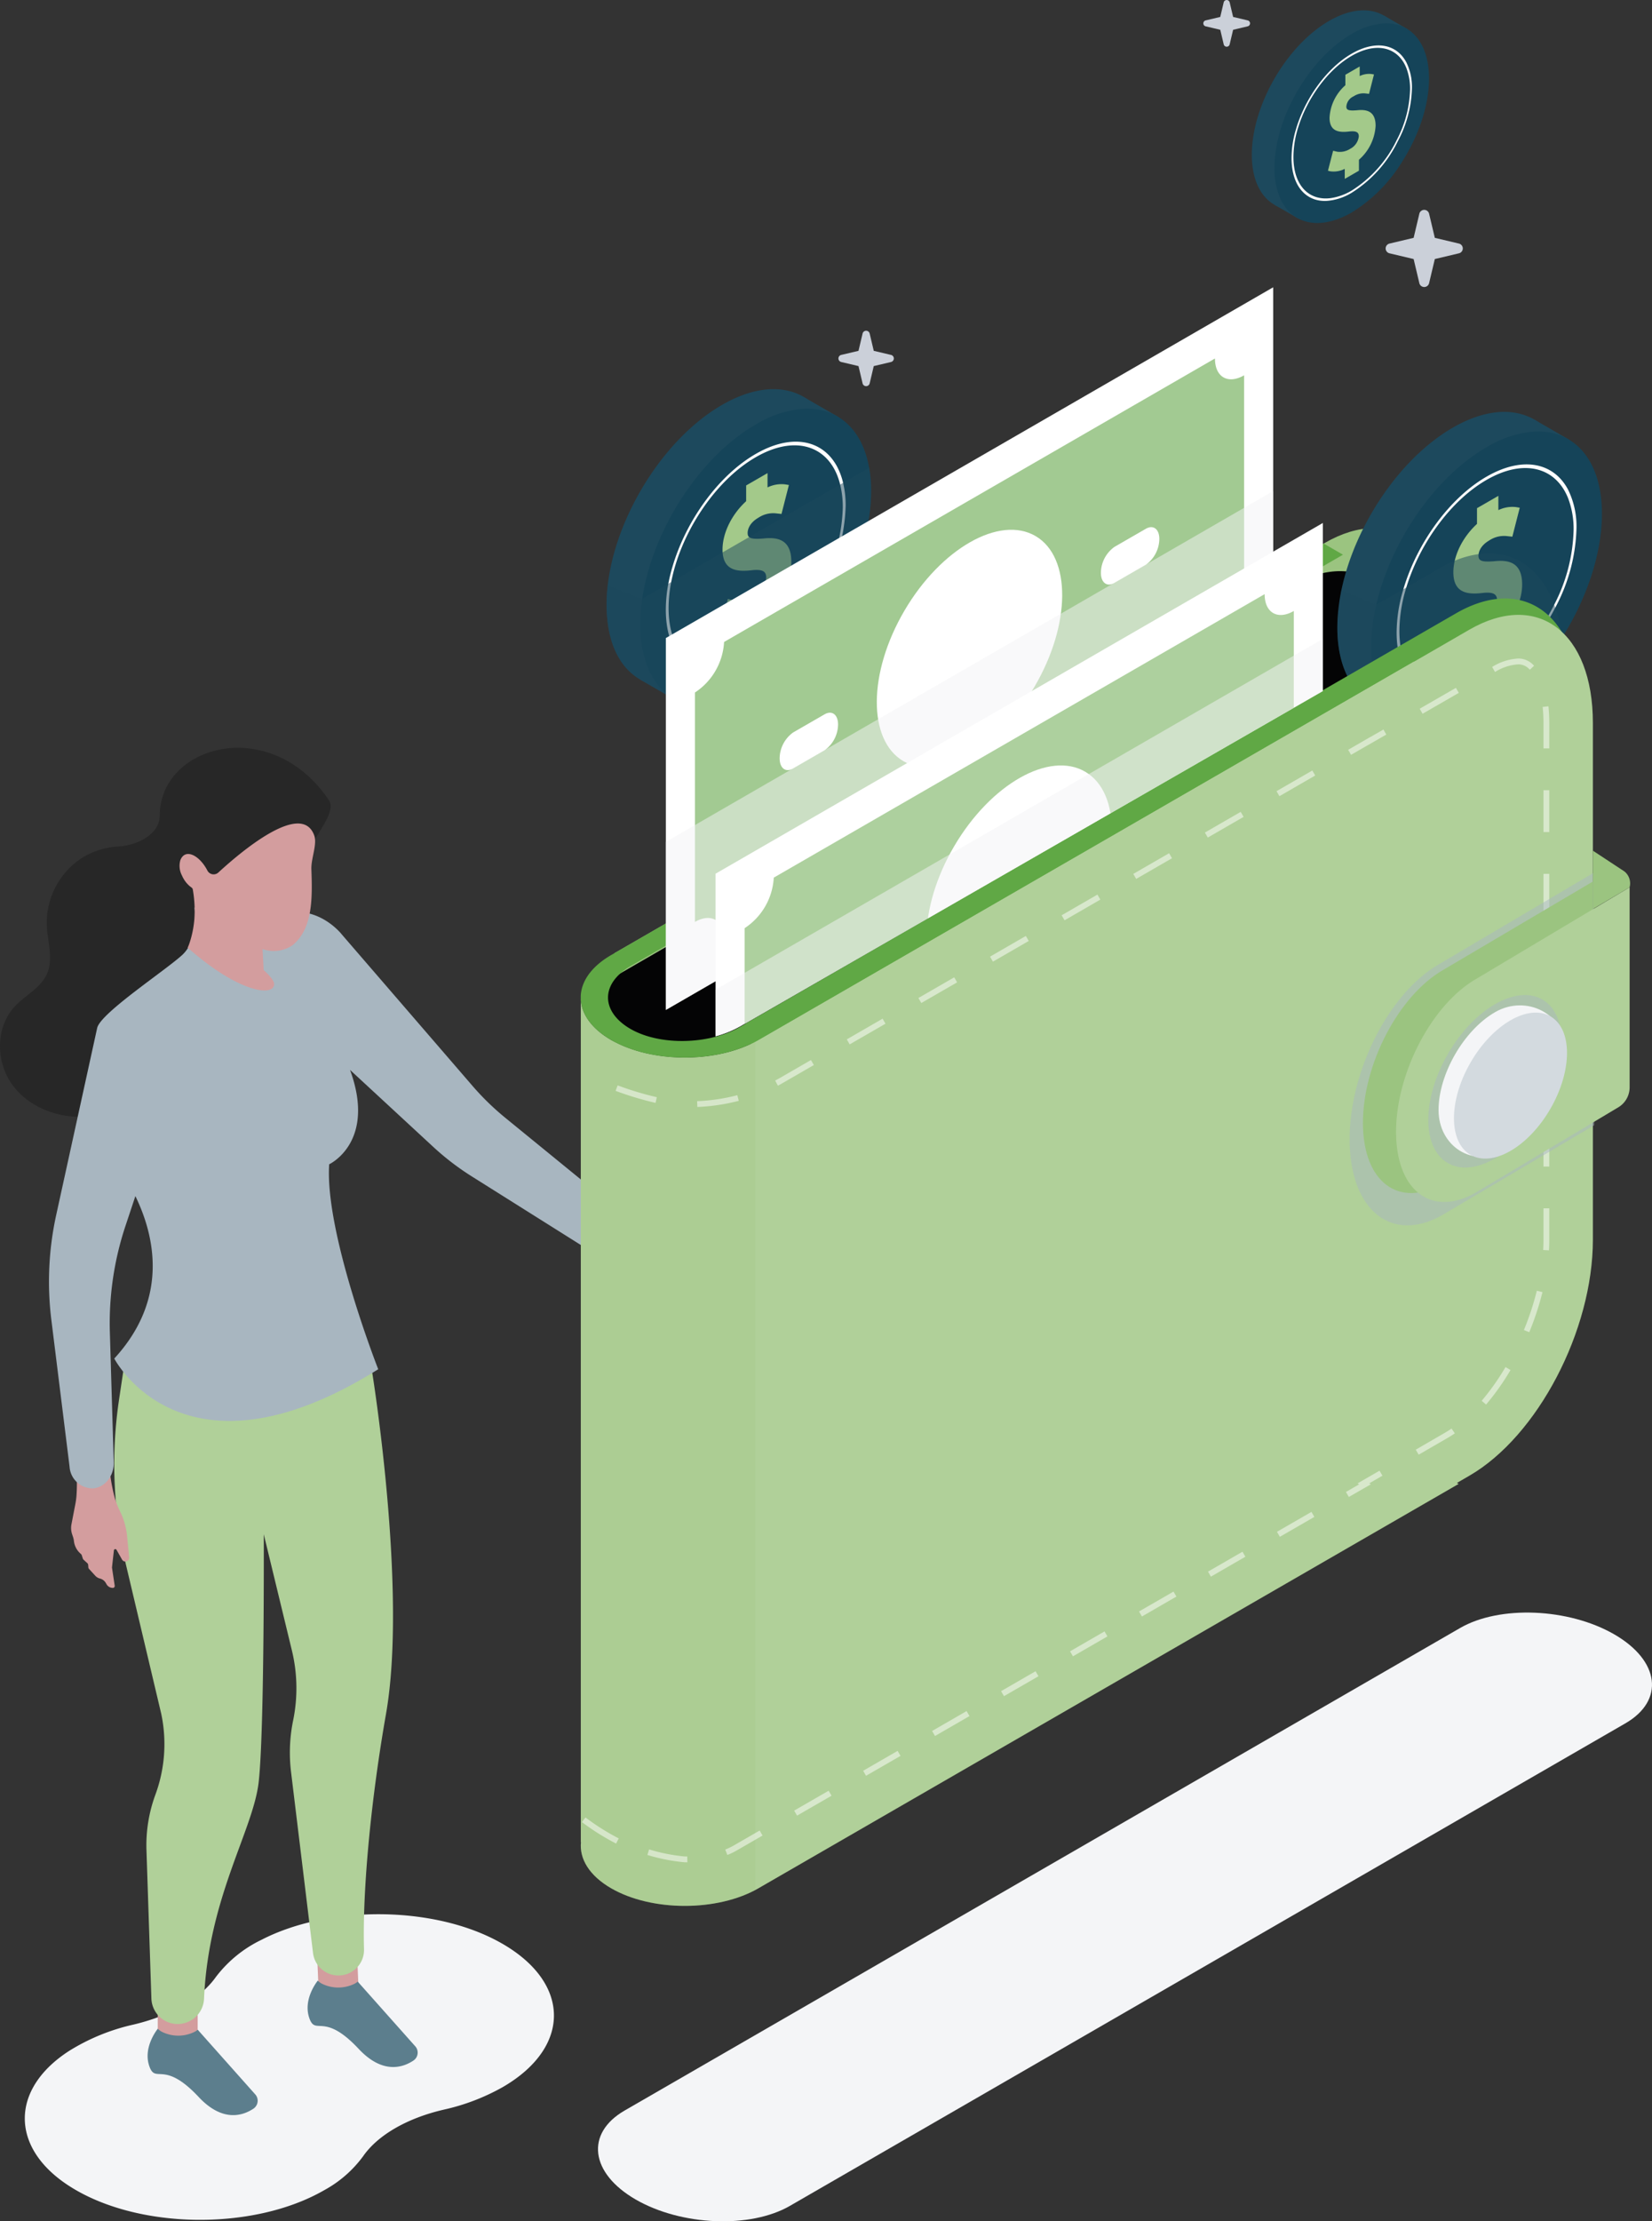 <svg xmlns="http://www.w3.org/2000/svg" xmlns:xlink="http://www.w3.org/1999/xlink" width="337.551" height="453.731" viewBox="0 0 337.551 453.731"><rect x="0" y="0" width="337.551" height="453.731" fill="#333333" stroke="none"/><defs><linearGradient id="linear-gradient" x1="-3.832" y1="2.365" x2="-3.819" y2="2.368" gradientUnits="objectBoundingBox"><stop offset="0" stop-color="#60a845"></stop><stop offset="1" stop-color="#9bc480"></stop></linearGradient><linearGradient id="linear-gradient-2" x1="-3.995" y1="6.02" x2="-3.982" y2="6.042" xlink:href="#linear-gradient"></linearGradient><linearGradient id="linear-gradient-3" x1="-3.602" y1="5.805" x2="-3.59" y2="5.825" xlink:href="#linear-gradient"></linearGradient><linearGradient id="linear-gradient-4" x1="-17.059" y1="8.502" x2="-17.055" y2="8.484" xlink:href="#linear-gradient"></linearGradient><linearGradient id="linear-gradient-5" x1="-107.904" y1="45.15" x2="-107.742" y2="44.59" xlink:href="#linear-gradient"></linearGradient><clipPath id="clip-path"><path id="Path_9283" data-name="Path 9283" d="M338.443,141.343,215.668,211.964a21.249,21.249,0,0,1-7.411,2.471l-.652-43.02L336.557,93.252Z" transform="translate(-207.605 -93.252)" fill="none"></path></clipPath></defs><g id="Group_827" data-name="Group 827" transform="translate(-121.591 -38.533)"><g id="Group_811" data-name="Group 811" transform="translate(121.591 191.284)"><path id="Path_4053" data-name="Path 4053" d="M184.907,151.616c.539-3.012,5.6-8,3.892-10.536-11.836-17.576-34.495-11.324-34.566,3.1-.018,3.9-4.6,6.13-8.49,6.358a15.56,15.56,0,0,0-7.607,2.47,15.834,15.834,0,0,0-6.98,13.811c.178,3.268,1.36,6.7.048,9.7-1.276,2.917-4.487,4.409-6.646,6.749-3.84,4.159-3.85,11.055-.617,15.7s9.144,7.025,14.8,6.751a14.016,14.016,0,0,0,6.692-1.884c3.173-1.954,5.076-5.392,6.87-8.655,6.638-12.089,13.739-24.012,22.655-34.53C177.789,157.293,184.907,151.616,184.907,151.616Z" transform="translate(-121.591 -130.379)" fill="#272727"></path><path id="Path_4054" data-name="Path 4054" d="M173.015,278.855a25.6,25.6,0,0,0-9.328,7.594c-3.152,4.436-9.172,7.911-16.856,9.733a42.249,42.249,0,0,0-13.159,5.389c-11.966,7.738-12.056,19.63-.2,27.422,13.822,9.079,37.8,9.413,52.37,1a24.186,24.186,0,0,0,7.925-6.92c3-4.326,9-7.787,16.492-9.521a43.8,43.8,0,0,0,11.988-4.575c14.569-8.412,13.99-22.259-1.741-30.239C207.012,271.889,186.413,271.944,173.015,278.855Z" transform="translate(-119.571 -35.382)" fill="#f4f5f7"></path><rect id="Rectangle_173" data-name="Rectangle 173" width="8.165" height="11.659" transform="translate(32.228 254.853)" fill="#d39d9e"></rect><rect id="Rectangle_174" data-name="Rectangle 174" width="8.165" height="11.659" transform="translate(64.751 245.542) rotate(-2.423)" fill="#d39d9e"></rect><path id="Path_4055" data-name="Path 4055" d="M188.284,208.8s7.314,44.841,2.864,70.124c-2.9,16.473-4.845,35.406-4.487,48.036a5.218,5.218,0,0,1-4.92,5.342h0a5.228,5.228,0,0,1-5.5-4.59l-4.489-36.97a32.715,32.715,0,0,1,.427-10.528h0a32.733,32.733,0,0,0-.253-14.291l-5.748-23.733s.158,39.833-1.034,50.566c-1.1,9.874-10.27,23.583-11.17,44.286a5.4,5.4,0,0,1-5.608,5.181l-.136-.008h0a5.382,5.382,0,0,1-5.013-5.191L142.21,306.7a29.884,29.884,0,0,1,1.824-11.323h0a29.874,29.874,0,0,0,1.184-16.566l-7.19-30.372a89.329,89.329,0,0,1-1.42-33.768l1.592-10.647Z" transform="translate(-112.283 -81.542)" fill="#b0d099"></path><path id="Path_4056" data-name="Path 4056" d="M139,225.2l.03.125a16.929,16.929,0,0,0,1.289,3.592h0a14.733,14.733,0,0,1,1.444,5.068l.426,4.339a.773.773,0,0,1-.7.847.751.751,0,0,1-.183,0h0a.779.779,0,0,1-.567-.386l-1.133-2a.287.287,0,0,0-.392-.11.283.283,0,0,0-.145.22c-.143,1.264-.388,3.443-.388,3.5s.393,2.649.554,3.715a.394.394,0,0,1-.329.449c-.02,0-.042,0-.062,0h0a1.471,1.471,0,0,1-1.287-.757l-.12-.213a1.948,1.948,0,0,0-1.221-.943h0a1.944,1.944,0,0,1-.96-.575l-1.277-1.4a.49.49,0,0,1-.13-.3l-.04-.524a.505.505,0,0,0-.16-.331l-.787-.723a.515.515,0,0,1-.136-.215l-.229-.707a.51.51,0,0,0-.143-.22l-.155-.138a4.01,4.01,0,0,1-1.3-2.523v-.02a4.013,4.013,0,0,0-.186-.823l-.18-.542a4.039,4.039,0,0,1-.136-2.047l.807-4.189a14.359,14.359,0,0,0,.23-1.768v-.052a33.317,33.317,0,0,0-.223-6.652c-.113-.853-.2-1.537-.2-1.537l6.962-.388.075,1.5A37.578,37.578,0,0,0,139,225.2Z" transform="translate(-115.796 -72.961)" fill="#d39d9e"></path><path id="Path_4057" data-name="Path 4057" d="M206.585,192.635l.116.055a16.46,16.46,0,0,0,3.629,1.237h0a14.345,14.345,0,0,1,4.875,2.047l3.641,2.4a.792.792,0,0,1,.2,1.1.871.871,0,0,1-.121.138h0a.805.805,0,0,1-.672.211l-2.3-.358a.3.3,0,0,0-.269.5c.886.915,2.411,2.49,2.456,2.525s2.308,1.362,3.24,1.906a.4.4,0,0,1,.131.549.3.3,0,0,1-.038.052h0a1.533,1.533,0,0,1-1.43.559l-.244-.038a2.008,2.008,0,0,0-1.532.386h0a2.027,2.027,0,0,1-1.076.406l-1.924.14a.49.49,0,0,1-.318-.086l-.431-.3a.493.493,0,0,0-.363-.08l-1.076.173a.48.48,0,0,1-.256-.025l-.7-.263a.5.5,0,0,0-.263-.025l-.208.037a3.939,3.939,0,0,1-2.811-.547l-.017-.01a4,4,0,0,0-.757-.373l-.539-.2a3.914,3.914,0,0,1-1.675-1.186l-2.714-3.3a13.913,13.913,0,0,0-1.222-1.3l-.037-.035a31.986,31.986,0,0,0-5.3-4.031l-1.326-.807,4.273-5.841,1.211.888A36.224,36.224,0,0,0,206.585,192.635Z" transform="translate(-72.739 -91.998)" fill="#d39d9e"></path><path id="Path_4058" data-name="Path 4058" d="M129.068,212.867l8.415-38.4h.007c.97-3.112,13.842-11.594,17.31-14.757,3.579-3.258,2.545-9.7,2.545-9.7l20.99.875c5.676.093,9.164,4.667,9.164,4.667l26.66,30.883a53.752,53.752,0,0,0,6.7,6.514l24.631,20.1a5.653,5.653,0,0,1,1.7,6.164,4.4,4.4,0,0,1-5.488,2.934,4.484,4.484,0,0,1-1.109-.514l-26.6-16.729a53.753,53.753,0,0,1-7.87-6.029l-17-15.72c5.412,14.8-4.259,19.277-4.259,19.277-.953,13.944,10.019,41.869,10.019,41.869-39.912,24.965-53.932-2.187-53.932-2.187,11.2-12.184,8.271-25.037,4.312-33.183l-2.059,6.193a62.975,62.975,0,0,0-3.153,21.7l.788,26.484c.083,2.786-1.793,5.144-4.239,5.324a4.723,4.723,0,0,1-4.785-4.429l-3.719-29.968A63.534,63.534,0,0,1,129.068,212.867Z" transform="translate(-117.601 -117.364)" fill="#a8b6c0"></path><path id="Path_4059" data-name="Path 4059" d="M146.033,152.7c-.118-.093-.248-.18-.339-.261a5.943,5.943,0,0,1-.71-.737,6.216,6.216,0,0,1-.853-1.429,4.21,4.21,0,0,1-.316-3.11c.991-2.513,3.908-.995,5.515,2.1a1.429,1.429,0,0,0,1.914.65,1.445,1.445,0,0,0,.326-.221c4.382-4.038,16.961-14.779,19.587-7.614.672,1.838-.652,4.693-.569,6.964.208,5.811.316,12.119-3.847,15.487a6.8,6.8,0,0,1-6.135.79l.234,4.3s2.067,1.768,2.124,2.8c.148,2.689-7.1,1.949-17.646-7.376a4.339,4.339,0,0,1,.168-.406c.15-.386.279-.778.4-1.173a21.178,21.178,0,0,0,.792-4.269,25.11,25.11,0,0,0-.314-6,.643.643,0,0,0-.053-.2A.959.959,0,0,0,146.033,152.7Z" transform="translate(-106.963 -124.212)" fill="#d39d9e"></path><path id="Path_4060" data-name="Path 4060" d="M181.014,298.116c-2.2,1.464-6.322,2.819-11.193-2.375-7.27-7.773-8.83-2.483-10.125-6.406-1.176-3.587,1.32-6.97,1.765-7.546a3.423,3.423,0,0,0,.78.6,7.5,7.5,0,0,0,6.814,0,3.016,3.016,0,0,0,.564-.4l11.718,13.17a1.944,1.944,0,0,1-.323,2.952Z" transform="translate(-96.53 -29.975)" fill="#5c7e8d"></path><path id="Path_4061" data-name="Path 4061" d="M161.357,304.025c-2.2,1.464-6.323,2.819-11.193-2.375-7.27-7.773-8.828-2.483-10.125-6.406-1.176-3.587,1.321-6.97,1.765-7.546a3.424,3.424,0,0,0,.78.6,7.5,7.5,0,0,0,6.814,0,3.016,3.016,0,0,0,.564-.4l11.718,13.17a1.945,1.945,0,0,1-.07,2.749A1.964,1.964,0,0,1,161.357,304.025Z" transform="translate(-109.565 -26.057)" fill="#5c7e8d"></path></g><g id="Group_826" data-name="Group 826" transform="translate(240.251 38.533)"><path id="Path_4062" data-name="Path 4062" d="M342.211,279.23,197.094,363.015V190.21l145.119-83.785c13.934-8.045,25.228.5,25.228,19.073V231.026C367.439,249.6,356.145,271.186,342.211,279.23Z" transform="translate(-190.184 4.479)" fill="url(#linear-gradient)"></path><path id="Path_4063" data-name="Path 4063" d="M367.74,124.308l-133.9,77.309c-8.289,4.786-21.784,4.786-30.074,0-4.013-2.315-6.092-5.332-6.212-8.385v-.582l8.2-4.727,136.92-79.055c11.795-6.806,21.685-1.733,24.456,11.248A34.3,34.3,0,0,1,367.74,124.308Z" transform="translate(-189.882 6.1)" fill="#9bc480"></path><path id="Path_4064" data-name="Path 4064" d="M363.14,127.147l-133.9,77.309c-8.292,4.786-21.779,4.786-30.074,0-4.013-2.315-6.092-5.332-6.212-8.385v-.582l8.2-4.727,136.918-79.055c11.795-6.805,21.687-1.733,24.456,11.248A33.98,33.98,0,0,1,363.14,127.147Z" transform="translate(-192.932 7.983)" fill="#040405"></path><g id="Group_813" data-name="Group 813" transform="translate(154.597 84.139)"><g id="Group_812" data-name="Group 812"><path id="Path_4065" data-name="Path 4065" d="M297.314,127.233v2.945l-.12-.072c-.185-.106-.379-.213-.569-.333l-6.328-3.657a2.442,2.442,0,0,1-.238-.143v-2.945l1.746,1.01Z" transform="translate(-283.134 -66.641)" fill="#1d495d"></path><path id="Path_4066" data-name="Path 4066" d="M310.074,93.006l7.223,4.166V94.224l-7.223-4.168Z" transform="translate(-269.861 -88.507)" fill="#1d495d"></path><path id="Path_4067" data-name="Path 4067" d="M333.058,105.958a7.38,7.38,0,0,1-.025.745,45.8,45.8,0,0,1-4.6,18.125c-4.181,8.908-10.809,17.02-18.3,21.569-.213.143-.439.273-.65.4-.286.166-.559.321-.843.466a21.44,21.44,0,0,1-8.563,2.708,13.312,13.312,0,0,1-3.468-.155,11.52,11.52,0,0,1-3.551-1.222,2.151,2.151,0,0,1-.238-.143c-4.276-2.445-6.925-7.732-6.925-15.262v-.12c.06-15.013,10.6-33.233,23.588-40.727,6.486-3.754,12.365-4.11,16.628-1.675v.012c.12.06.238.13.358.2a11.408,11.408,0,0,1,2.766,2.42,13.624,13.624,0,0,1,2.049,3.291A22.182,22.182,0,0,1,333.051,105C333.058,105.319,333.058,105.639,333.058,105.958Z" transform="translate(-285.895 -89.124)" fill="#1d495d"></path><path id="Path_4068" data-name="Path 4068" d="M337.209,108.361c0,8.229-3.172,17.448-8.173,25.321-4.133,6.509-9.513,12.116-15.406,15.524-6.328,3.646-12.066,4.095-16.307,1.853-.035-.023-.082-.037-.118-.06-.186-.106-.379-.213-.57-.333a11.486,11.486,0,0,1-2.779-2.433,14.12,14.12,0,0,1-2.042-3.3,22.808,22.808,0,0,1-1.768-9.347,38.326,38.326,0,0,1,1.054-8.69c2.979-12.816,11.936-26.035,22.532-32.14a21.975,21.975,0,0,1,9.728-3.206,13.552,13.552,0,0,1,3.123.176,11.334,11.334,0,0,1,3.562,1.224c.178.106.358.2.536.309C334.691,95.781,337.209,101.008,337.209,108.361Z" transform="translate(-283.146 -87.534)" fill="#154459"></path><path id="Path_4069" data-name="Path 4069" d="M328.214,100.734c-2.932-5.558-9.3-6.914-16.659-2.661-7.672,4.419-14.253,13.683-17,23a31.007,31.007,0,0,0-1.379,8.825c0,8.505,4.359,13.35,10.631,13.1a17,17,0,0,0,7.745-2.495c5.63-3.241,10.677-9.1,14.038-15.665a36.275,36.275,0,0,0,4.336-16.154A17.022,17.022,0,0,0,328.214,100.734Zm-2.837,23.493c-3.268,6.533-8.256,12.389-13.826,15.607a17.649,17.649,0,0,1-6.252,2.292c-6.747.973-11.557-3.765-11.557-12.565a30.609,30.609,0,0,1,1.414-8.849c2.721-8.919,9.039-17.732,16.392-21.973,7.6-4.394,14.11-2.613,16.651,3.694a17.641,17.641,0,0,1,1.139,6.581A34.914,34.914,0,0,1,325.376,124.228Z" transform="translate(-281.064 -84.849)" fill="#fff"></path><path id="Path_4070" data-name="Path 4070" d="M308.727,112.787c-2.782.231-3.251-.165-3.251-1.143,0-.429.16-1.924,2.217-3.112a5.429,5.429,0,0,1,3.466-.89l1.236.133,1.512-5.914-.78-.133a6.53,6.53,0,0,0-3.587.622V99.432l-4.366,2.52v3.21c-2.965,2.728-4.831,6.494-4.831,9.892,0,4.354,3.062,4.57,6.044,4.208,2.393-.254,2.886.429,2.886,1.532a4.869,4.869,0,0,1-2.664,3.782,5.744,5.744,0,0,1-3.91.861l-1.264-.289-1.575,6.092.718.186a7.524,7.524,0,0,0,4.4-.745v3.057l4.332-2.5V127.89c3.082-2.8,5.087-6.819,5.087-10.35C314.4,112.805,311.36,112.514,308.727,112.787Z" transform="translate(-276.636 -82.289)" fill="#a3c98a"></path></g><path id="Path_4071" data-name="Path 4071" d="M331.786,123.749c-4.133,6.509-9.513,12.116-15.4,15.524-6.33,3.646-12.068,4.095-16.307,1.853v.012l-.12-.07c-.186-.108-.379-.215-.57-.333l-6.328-3.657a2.655,2.655,0,0,1-.238-.143c-4.276-2.446-6.924-8.055-6.924-15.264,0-2.242.837-7.712.837-7.712l7.118,3,1.6-.926v.058l3.932-2.267.607-.358,6.829-3.943a26.252,26.252,0,0,1,3.065-1.52,19.146,19.146,0,0,1,4.881-1.354c5.748-.783,10.583,1.651,13.671,6.662a21.061,21.061,0,0,1,1.768,3.671l.215.605A30.56,30.56,0,0,1,331.786,123.749Z" transform="translate(-285.895 -77.601)" fill="#1d495d" opacity="0.5" style="isolation: isolate"></path></g><g id="Group_815" data-name="Group 815" transform="translate(137.123 2.11)"><g id="Group_814" data-name="Group 814"><path id="Path_4072" data-name="Path 4072" d="M283.039,65.314v1.974l-.08-.05c-.126-.07-.254-.141-.381-.221l-4.239-2.45a1.539,1.539,0,0,1-.16-.093V62.5l1.169.675Z" transform="translate(-273.537 -24.749)" fill="#1d495d"></path><path id="Path_4073" data-name="Path 4073" d="M291.582,42.4l4.84,2.792V43.214l-4.84-2.792Z" transform="translate(-264.649 -39.391)" fill="#1d495d"></path><path id="Path_4074" data-name="Path 4074" d="M306.974,51.07c0,.166,0,.333-.015.5a30.7,30.7,0,0,1-3.078,12.137c-2.8,5.964-7.238,11.4-12.256,14.441-.143.093-.294.186-.437.269-.191.111-.373.216-.565.311a14.4,14.4,0,0,1-5.733,1.813,9.024,9.024,0,0,1-2.328-.1,7.724,7.724,0,0,1-2.377-.82,1.541,1.541,0,0,1-.16-.093c-2.862-1.638-4.637-5.177-4.637-10.218v-.08c.038-10.052,7.093-22.253,15.795-27.27,4.342-2.513,8.282-2.751,11.133-1.116v.007c.08.04.16.088.239.136a7.633,7.633,0,0,1,1.853,1.622,9.059,9.059,0,0,1,1.367,2.2,14.8,14.8,0,0,1,1.186,5.63C306.974,50.64,306.974,50.855,306.974,51.07Z" transform="translate(-275.388 -39.802)" fill="#1d495d"></path><path id="Path_4075" data-name="Path 4075" d="M309.751,52.678c0,5.512-2.122,11.682-5.472,16.956a31.505,31.505,0,0,1-10.315,10.395c-4.239,2.441-8.081,2.744-10.918,1.241-.025-.017-.057-.025-.08-.04-.128-.072-.254-.143-.381-.223a7.682,7.682,0,0,1-1.863-1.63,9.5,9.5,0,0,1-1.367-2.21,15.279,15.279,0,0,1-1.184-6.26,25.7,25.7,0,0,1,.708-5.821c1.994-8.582,7.991-17.433,15.084-21.521a14.727,14.727,0,0,1,6.516-2.147,9.077,9.077,0,0,1,2.091.118,7.582,7.582,0,0,1,2.387.82c.12.072.238.135.358.206C308.066,44.258,309.751,47.757,309.751,52.678Z" transform="translate(-273.545 -38.742)" fill="#154459"></path><path id="Path_4076" data-name="Path 4076" d="M303.729,47.572c-1.966-3.722-6.228-4.628-11.16-1.781-5.137,2.959-9.543,9.16-11.381,15.4a20.81,20.81,0,0,0-.921,5.909c0,5.695,2.919,8.934,7.118,8.771a11.369,11.369,0,0,0,5.184-1.67,25.714,25.714,0,0,0,9.4-10.491,24.268,24.268,0,0,0,2.9-10.815A11.411,11.411,0,0,0,303.729,47.572Zm-1.9,15.73a25.2,25.2,0,0,1-9.257,10.449,11.86,11.86,0,0,1-4.183,1.535c-4.519.652-7.738-2.521-7.738-8.415a20.463,20.463,0,0,1,.946-5.924c1.821-5.974,6.05-11.875,10.975-14.712,5.091-2.942,9.448-1.751,11.15,2.473a11.794,11.794,0,0,1,.765,4.406,23.38,23.38,0,0,1-2.654,10.19Z" transform="translate(-272.153 -36.942)" fill="#fff"></path><path id="Path_4077" data-name="Path 4077" d="M290.679,55.641c-1.861.155-2.177-.11-2.177-.763a2.5,2.5,0,0,1,1.485-2.086,3.629,3.629,0,0,1,2.322-.6l.827.093,1.011-3.96-.522-.09a4.37,4.37,0,0,0-2.4.417V46.7L288.3,48.39v2.142a9.5,9.5,0,0,0-3.235,6.624c0,2.915,2.047,3.058,4.048,2.817,1.6-.17,1.931.286,1.931,1.024a3.264,3.264,0,0,1-1.785,2.531,3.856,3.856,0,0,1-2.616.577l-.847-.195-1.054,4.08.481.121a5.024,5.024,0,0,0,2.949-.5V69.66l2.9-1.675V65.75a9.98,9.98,0,0,0,3.406-6.93C294.48,55.651,292.444,55.458,290.679,55.641Z" transform="translate(-269.185 -35.227)" fill="#a3c98a"></path></g></g><g id="Group_817" data-name="Group 817" transform="translate(5.27 79.496)"><g id="Group_816" data-name="Group 816"><path id="Path_4078" data-name="Path 4078" d="M207.523,124.44v2.945l-.118-.07c-.186-.106-.381-.215-.57-.333l-6.328-3.659a2.63,2.63,0,0,1-.238-.141v-2.947l1.746,1.011Z" transform="translate(-193.349 -63.851)" fill="#1d495d"></path><path id="Path_4079" data-name="Path 4079" d="M220.284,90.213l7.223,4.168V91.43l-7.223-4.166Z" transform="translate(-180.076 -85.715)" fill="#1d495d"></path><path id="Path_4080" data-name="Path 4080" d="M243.273,103.166c0,.249,0,.5-.023.745-.012.76-.06,1.532-.131,2.305a47.152,47.152,0,0,1-4.467,15.821c-4.181,8.908-10.809,17.02-18.3,21.569-.213.143-.439.274-.65.4-.286.166-.559.321-.843.466a21.5,21.5,0,0,1-8.563,2.708,13.312,13.312,0,0,1-3.468-.155,11.535,11.535,0,0,1-3.551-1.222,2.646,2.646,0,0,1-.238-.143c-3.705-2.125-6.187-6.378-6.782-12.379a28.307,28.307,0,0,1-.143-2.886v-.118c.06-15.013,10.6-33.233,23.59-40.727,6.484-3.754,12.364-4.111,16.628-1.676v.013c.12.058.238.13.356.2a11.423,11.423,0,0,1,2.769,2.42,13.672,13.672,0,0,1,2.042,3.29,22.157,22.157,0,0,1,1.768,8.409C243.273,102.525,243.273,102.846,243.273,103.166Z" transform="translate(-196.108 -86.333)" fill="#1d495d"></path><path id="Path_4081" data-name="Path 4081" d="M247.421,105.569c0,8.231-3.17,17.448-8.171,25.323-4.133,6.509-9.515,12.116-15.405,15.524-6.328,3.646-12.068,4.095-16.309,1.853-.035-.023-.081-.035-.118-.06-.186-.106-.381-.213-.57-.333a11.463,11.463,0,0,1-2.779-2.435,14.111,14.111,0,0,1-2.042-3.3,22.813,22.813,0,0,1-1.768-9.348,35.7,35.7,0,0,1,.391-5.226c.166-1.153.393-2.305.665-3.468,2.979-12.816,11.936-26.036,22.532-32.14a21.978,21.978,0,0,1,9.726-3.208,13.553,13.553,0,0,1,3.123.178,11.287,11.287,0,0,1,3.564,1.224c.178.106.356.2.536.308,3.147,1.936,5.369,5.477,6.222,10.331A26.144,26.144,0,0,1,247.421,105.569Z" transform="translate(-193.36 -84.745)" fill="#154459"></path><path id="Path_4082" data-name="Path 4082" d="M239.615,101.184a13.878,13.878,0,0,0-1.187-3.241c-2.934-5.558-9.3-6.914-16.659-2.661-7.674,4.419-14.253,13.683-17,22.994a34.3,34.3,0,0,0-.866,3.527,29.03,29.03,0,0,0-.512,5.3c0,8.505,4.361,13.352,10.631,13.1a17.019,17.019,0,0,0,7.743-2.495c5.63-3.241,10.677-9.1,14.038-15.667a36.252,36.252,0,0,0,4.336-16.152A19.826,19.826,0,0,0,239.615,101.184Zm-4.026,20.25c-3.266,6.533-8.254,12.39-13.824,15.608a17.675,17.675,0,0,1-6.248,2.292c-6.746.973-11.557-3.765-11.557-12.565a27.464,27.464,0,0,1,.534-5.305,35.883,35.883,0,0,1,.88-3.536c2.719-8.919,9.037-17.732,16.39-21.973,7.6-4.4,14.11-2.613,16.653,3.694a14.152,14.152,0,0,1,.6,1.888,19.716,19.716,0,0,1,.536,4.692,34.953,34.953,0,0,1-3.967,15.206Z" transform="translate(-191.278 -82.057)" fill="#fff"></path><path id="Path_4083" data-name="Path 4083" d="M218.937,109.994c-2.782.233-3.251-.165-3.251-1.141,0-.431.16-1.926,2.217-3.113a5.438,5.438,0,0,1,3.466-.888l1.234.133,1.512-5.914-.778-.133a6.513,6.513,0,0,0-3.587.624V96.639l-4.366,2.521v3.211c-2.967,2.729-4.83,6.5-4.83,9.894,0,4.354,3.06,4.569,6.044,4.208,2.392-.256,2.884.427,2.884,1.532a4.869,4.869,0,0,1-2.664,3.78,5.742,5.742,0,0,1-3.91.861l-1.264-.291-1.575,6.094.72.186a7.521,7.521,0,0,0,4.4-.745v3.057l4.334-2.5V125.1c3.08-2.8,5.086-6.819,5.086-10.35C224.612,110.012,221.572,109.724,218.937,109.994Z" transform="translate(-186.851 -79.498)" fill="#a3c98a"></path></g><path id="Path_4084" data-name="Path 4084" d="M250.152,100.757c0,8.231-3.172,17.448-8.173,25.323-4.133,6.509-9.513,12.116-15.406,15.524-6.328,3.646-12.068,4.095-16.307,1.853v.012l-.12-.07c-.186-.106-.379-.215-.569-.333l-6.33-3.659a2.6,2.6,0,0,1-.236-.141c-3.707-2.127-7.827-7.093-6.684-19.292l7.052,2.782,5.334-3.077.594-.344,10.511-6.069,5.417-3.123L243.1,99.821l.737-.416.594-.344,5.32-3.077A26.1,26.1,0,0,1,250.152,100.757Z" transform="translate(-196.091 -79.933)" fill="#1d495d" opacity="0.5" style="isolation: isolate"></path></g><path id="Path_4085" data-name="Path 4085" d="M383.413,130.5l-133.9,77.309c-8.289,4.786-21.779,4.786-30.073,0-4.015-2.315-6.094-5.334-6.212-8.385v-.582l8.194-4.727L358.34,115.066c11.793-6.805,21.685-1.733,24.455,11.248A33.639,33.639,0,0,1,383.413,130.5Z" transform="translate(-179.488 10.211)" fill="url(#linear-gradient-2)"></path><path id="Path_4086" data-name="Path 4086" d="M399.747,136.152V241.68c0,18.577-11.3,40.156-25.24,48.211l-2.541,1.474.356.2L229.237,374.171c-8.292,4.786-21.779,4.786-30.074,0-4.489-2.589-6.544-6.057-6.175-9.455l-.037.025V192.51c.12,3.052,2.2,6.069,6.212,8.385,8.291,4.786,21.779,4.786,30.074,0l133.9-77.31v.06l11.366-6.568C388.451,109.036,399.747,117.576,399.747,136.152Z" transform="translate(-192.935 11.544)" fill="#b0d099"></path><path id="Path_4087" data-name="Path 4087" d="M228.582,169.953c-8.332,4.429-21.338,4.324-29.417-.341-4.015-2.317-6.092-5.334-6.212-8.385V333.458l.035-.025c-.373,3.4,1.686,6.865,6.177,9.455,8.079,4.665,21.085,4.77,29.417.343Z" transform="translate(-192.935 42.827)" fill="#9bc480" opacity="0.2" style="isolation: isolate"></path><g id="Group_818" data-name="Group 818" transform="translate(0.251 134.508)" opacity="0.5"><path id="Path_4088" data-name="Path 4088" d="M213.925,201.893l-.047-1.187a38.194,38.194,0,0,0,8.214-1.217l.3,1.149A39.6,39.6,0,0,1,213.925,201.893Zm-8.538-.832a64.918,64.918,0,0,1-8.163-2.46l.414-1.118a63.655,63.655,0,0,0,8.008,2.415Zm25-3.511-.559-1.051q.519-.279,1.024-.565l6.285-3.629.594,1.023-6.287,3.631q-.516.307-1.061.592Zm14.665-8.44-.594-1.024,7.318-4.226.594,1.024Zm14.635-8.45-.594-1.024,7.318-4.224.594,1.025Zm14.635-8.449-.594-1.024,7.318-4.226.594,1.024Zm14.635-8.45-.6-1.024,7.319-4.224.594,1.024Zm14.634-8.45L303,154.287l7.318-4.224.594,1.023Zm14.635-8.449-.594-1.024,7.318-4.224.594,1.023Zm14.635-8.45-.594-1.023,7.316-4.224.594,1.023Z" transform="translate(-190.349 -110.289)" fill="#fff"></path><path id="Path_4089" data-name="Path 4089" d="M287.817,133.3l-.594-1.025,4.492-2.594v.01l2.718-1.557.59,1.029-4.5,2.578h0Z" transform="translate(-130.668 -113.626)" fill="#fff"></path><path id="Path_4090" data-name="Path 4090" d="M296.125,282.04l-.6-1.024,5.9-3.416q.713-.412,1.419-.895l.67.98q-.746.509-1.493.943ZM309.9,271.8l-.9-.77a49.309,49.309,0,0,0,4.87-6.887l1.023.607A50.634,50.634,0,0,1,309.9,271.8Zm8.824-14.772-1.1-.452a57.141,57.141,0,0,0,2.643-8.026l1.153.286a58.53,58.53,0,0,1-2.7,8.189ZM322.75,240.3l-1.186-.07q.062-1.06.062-2.1v-6.406h1.188v6.4c0,.718-.023,1.444-.065,2.175Zm.063-17.117h-1.187v-8.54h1.188Zm0-17.082h-1.187v-8.54h1.188Zm0-17.082h-1.187v-8.543h1.188Zm0-17.082h-1.187V163.4h1.188Zm0-17.082h-1.187v-8.54h1.188Zm0-17.082h-1.187V132.6a30.886,30.886,0,0,0-.171-3.3l1.181-.126a31.907,31.907,0,0,1,.18,3.429Zm-25.89-7.073-.59-1.031,7.4-4.261.594,1.024Zm14.8-8.532-.584-1.034a11.207,11.207,0,0,1,5.367-1.723,4.279,4.279,0,0,1,3.2,1.482l-.868.81a3.1,3.1,0,0,0-2.327-1.1,10.085,10.085,0,0,0-4.788,1.563Z" transform="translate(-125.16 -119.41)" fill="#fff"></path><path id="Path_4091" data-name="Path 4091" d="M287.545,224.533l-.594-1.025,2.7-1.56-.336-.186,4.5-2.6.594,1.024-2.7,1.563.338.193Z" transform="translate(-130.849 -53.263)" fill="#fff"></path><path id="Path_4092" data-name="Path 4092" d="M214.109,295.8a37.57,37.57,0,0,1-7.649-1.5l.346-1.136a36.427,36.427,0,0,0,7.353,1.45l.444-.008.027,1.188Zm8.688-1.5-.436-1.1a13.13,13.13,0,0,0,1.733-.827l5.305-3.063.594,1.024-5.305,3.063a14,14,0,0,1-1.891.906Zm-22.733-2.327a48.289,48.289,0,0,1-6.974-4.386l.719-.948a46.74,46.74,0,0,0,6.794,4.278Zm36.978-5.708-.594-1.023,7.047-4.068.594,1.023Zm14.093-8.136-.594-1.024,7.047-4.066.594,1.023ZM265.228,270l-.594-1.023,7.047-4.07.594,1.024Zm14.093-8.136-.594-1.023,7.048-4.07.594,1.024Zm14.093-8.136-.594-1.023,7.047-4.07.594,1.023Zm14.093-8.138-.594-1.023,7.047-4.068.594,1.023ZM321.6,237.45l-.594-1.023,7.047-4.068.594,1.023Zm14.093-8.136-.594-1.024,7.047-4.068.594,1.025Z" transform="translate(-193.09 -49.908)" fill="#fff"></path></g><path id="Path_4093" data-name="Path 4093" d="M234.263,357.783l170.711-98.562c8.073-4.66,7.06-12.8-2.262-18.183h0c-9.32-5.382-23.422-5.966-31.493-1.3L200.508,338.3c-8.071,4.662-7.058,12.8,2.262,18.183h0C212.09,361.86,226.192,362.443,234.263,357.783Z" transform="translate(-191.533 92.801)" fill="#f4f5f7"></path><path id="Path_4094" data-name="Path 4094" d="M372.31,124.094l-9.182,5.3L229.225,206.7c-8.289,4.786-21.779,4.786-30.073,0-4.015-2.317-6.094-5.334-6.213-8.385v-.582c.12-3.04,2.2-6.057,6.213-8.385l145.59-84.059,3.943,2.282L203.1,191.616a11.458,11.458,0,0,0-1.961,1.389c-4.061,3.516-3.408,8.314,1.961,11.427,6.117,3.527,16.181,3.163,22.3-.361L362.513,125.2l5.854-3.386Z" transform="translate(-192.939 5.736)" fill="url(#linear-gradient-3)"></path><g id="Group_820" data-name="Group 820" transform="translate(17.393 58.684)"><path id="Path_4095" data-name="Path 4095" d="M327.491,73.819v75.966L203.4,221.429V145.463Z" transform="translate(-203.397 -73.819)" fill="#fff"></path><path id="Path_4096" data-name="Path 4096" d="M319.184,86v46.863a13.175,13.175,0,0,0-5.956,10.325l-100.3,57.91c0-3.785-2.683-5.335-5.957-3.444V150.794a13.223,13.223,0,0,0,5.957-10.325l100.3-57.908C313.223,86.361,315.888,87.9,319.184,86Z" transform="translate(-201.029 -68.022)" fill="#a2ca92"></path><ellipse id="Ellipse_76" data-name="Ellipse 76" cx="26.662" cy="15.392" rx="26.662" ry="15.392" transform="translate(35.259 88.986) rotate(-59.538)" fill="#fff"></ellipse><g id="Group_819" data-name="Group 819" transform="translate(23.25 48.997)"><path id="Path_4097" data-name="Path 4097" d="M266.027,110.967l-6.423,3.705c-1.523.88-2.758-.053-2.758-2.086h0a6.608,6.608,0,0,1,2.758-5.27l6.423-3.705c1.523-.88,2.759.053,2.759,2.086h0A6.614,6.614,0,0,1,266.027,110.967Z" transform="translate(-191.204 -103.28)" fill="#fff"></path><path id="Path_4098" data-name="Path 4098" d="M226.557,133.755l-6.423,3.705c-1.523.88-2.757-.053-2.757-2.086h0a6.608,6.608,0,0,1,2.757-5.27l6.423-3.705c1.523-.878,2.757.055,2.757,2.086h0A6.605,6.605,0,0,1,226.557,133.755Z" transform="translate(-217.377 -88.168)" fill="#fff"></path></g><path id="Path_4099" data-name="Path 4099" d="M327.491,98.843v34.348L203.4,204.835V170.5Z" transform="translate(-203.397 -57.225)" fill="#f4f5f7" opacity="0.5" style="isolation: isolate"></path></g><path id="Path_4100" data-name="Path 4100" d="M337.369,145.693l-31.759,18.77c-10.288,5.937-18.437,22.2-18.2,36.318h0c.233,14.12,8.761,20.756,19.048,14.813l30.916-18.271Z" transform="translate(-130.298 32.526)" fill="#a8b6c0" opacity="0.5" style="isolation: isolate"></path><path id="Path_4101" data-name="Path 4101" d="M336.026,190.383l-30.643,18.093c-9.029,5.212-16.344-.321-16.344-12.355h0c0-12.034,7.316-26.015,16.344-31.227L336.026,146.8Z" transform="translate(-129.213 33.261)" fill="url(#linear-gradient-4)"></path><path id="Path_4102" data-name="Path 4102" d="M340.832,188.368a4.764,4.764,0,0,1-2.353,4.108l-29.025,17.346c-9.027,5.212-16.344-.321-16.344-12.355h0c0-12.034,7.318-26.015,16.344-31.227l31.378-18.727Z" transform="translate(-126.513 33.733)" fill="#b0d099"></path><path id="Path_4103" data-name="Path 4103" d="M317.29,143.012l6.461,4.253a3.138,3.138,0,0,1,1.043,3.233l-7.5,4.429Z" transform="translate(-110.479 30.749)" fill="url(#linear-gradient-5)"></path><g id="Group_821" data-name="Group 821" transform="translate(167.533 198.591)"><ellipse id="Ellipse_77" data-name="Ellipse 77" cx="19.293" cy="11.139" rx="19.293" ry="11.139" transform="translate(0 33.416) rotate(-60)" fill="#a8b6c0" opacity="0.5" style="isolation: isolate"></ellipse><path id="Path_4104" data-name="Path 4104" d="M324.221,171.1c0,7.364-6.147,16.862-12.525,20.545s-13.366-.88-13.366-8.246,5.171-16.32,11.549-20S324.221,163.737,324.221,171.1Z" transform="translate(-290.585 -155.243)" fill="#f4f5f7"></path><ellipse id="Ellipse_78" data-name="Ellipse 78" cx="16.332" cy="9.43" rx="16.332" ry="9.43" transform="translate(6.11 32.588) rotate(-60)" fill="#d3dadf"></ellipse></g><g id="Group_825" data-name="Group 825" transform="translate(24.391 91.004)"><g id="Group_2049" data-name="Group 2049"><g id="Group_2048" data-name="Group 2048" clip-path="url(#clip-path)"><g id="Group_824" data-name="Group 824" transform="translate(3.148 15.821)"><g id="Group_823" data-name="Group 823"><path id="Path_4105" data-name="Path 4105" d="M333.592,178.733,209.5,250.379V174.411l124.094-71.646Z" transform="translate(-209.498 -102.765)" fill="#fff"></path><path id="Path_4106" data-name="Path 4106" d="M325.288,114.947V161.81a13.176,13.176,0,0,0-5.957,10.325l-100.3,57.908c0-3.785-2.683-5.334-5.957-3.443V179.739a13.223,13.223,0,0,0,5.957-10.325l100.3-57.908C319.327,115.308,322,116.848,325.288,114.947Z" transform="translate(-207.128 -96.969)" fill="#add09e"></path><ellipse id="Ellipse_79" data-name="Ellipse 79" cx="26.663" cy="15.393" rx="26.663" ry="15.393" transform="translate(35.263 88.986) rotate(-59.537)" fill="#fff"></ellipse><g id="Group_822" data-name="Group 822" transform="translate(23.254 48.994)"><path id="Path_4107" data-name="Path 4107" d="M272.131,139.911l-6.421,3.705c-1.523.88-2.759-.053-2.759-2.086h0a6.609,6.609,0,0,1,2.759-5.27l6.421-3.705c1.523-.88,2.759.055,2.759,2.086h0A6.6,6.6,0,0,1,272.131,139.911Z" transform="translate(-197.306 -132.224)" fill="#fff"></path><path id="Path_4108" data-name="Path 4108" d="M232.66,162.7l-6.421,3.705c-1.523.88-2.759-.055-2.759-2.086h0a6.609,6.609,0,0,1,2.759-5.27l6.421-3.707c1.523-.88,2.759.055,2.759,2.086h0A6.61,6.61,0,0,1,232.66,162.7Z" transform="translate(-223.48 -117.113)" fill="#fff"></path></g><path id="Path_4109" data-name="Path 4109" d="M333.592,192.974,209.5,264.619V188.65L333.592,117Z" transform="translate(-209.498 -93.323)" fill="#f4f5f7" opacity="0.5" style="isolation: isolate"></path></g></g></g></g></g><path id="Path_4110" data-name="Path 4110" d="M300.706,65.109l1.166,4.911,4.911,1.166a1.024,1.024,0,0,1,0,2l-4.911,1.164-1.166,4.911a1.024,1.024,0,0,1-2,0l-1.164-4.911-4.913-1.164a1.024,1.024,0,0,1,0-2l4.913-1.166,1.164-4.911a1.024,1.024,0,0,1,2,0Z" transform="translate(-127.357 -21.438)" fill="#cbd0d9"></path><path id="Path_4111" data-name="Path 4111" d="M274.809,39.005l.708,2.987,2.985.708a.623.623,0,0,1,0,1.209l-2.985.708-.708,2.987a.624.624,0,0,1-1.211,0l-.707-2.987L269.9,43.91a.623.623,0,0,1,0-1.209l2.987-.708.707-2.987a.625.625,0,0,1,1.211,0Z" transform="translate(-142.215 -38.533)" fill="#cbd0d9"></path><path id="Path_4112" data-name="Path 4112" d="M230.98,79.712l.837,3.546,3.546.838a.744.744,0,0,1,0,1.44l-3.546.837-.837,3.547a.746.746,0,0,1-1.442,0l-.837-3.547-3.546-.837a.744.744,0,0,1,0-1.44l3.546-.838.837-3.546a.745.745,0,0,1,1.442,0Z" transform="translate(-171.944 -11.596)" fill="#cbd0d9"></path></g></g></svg>